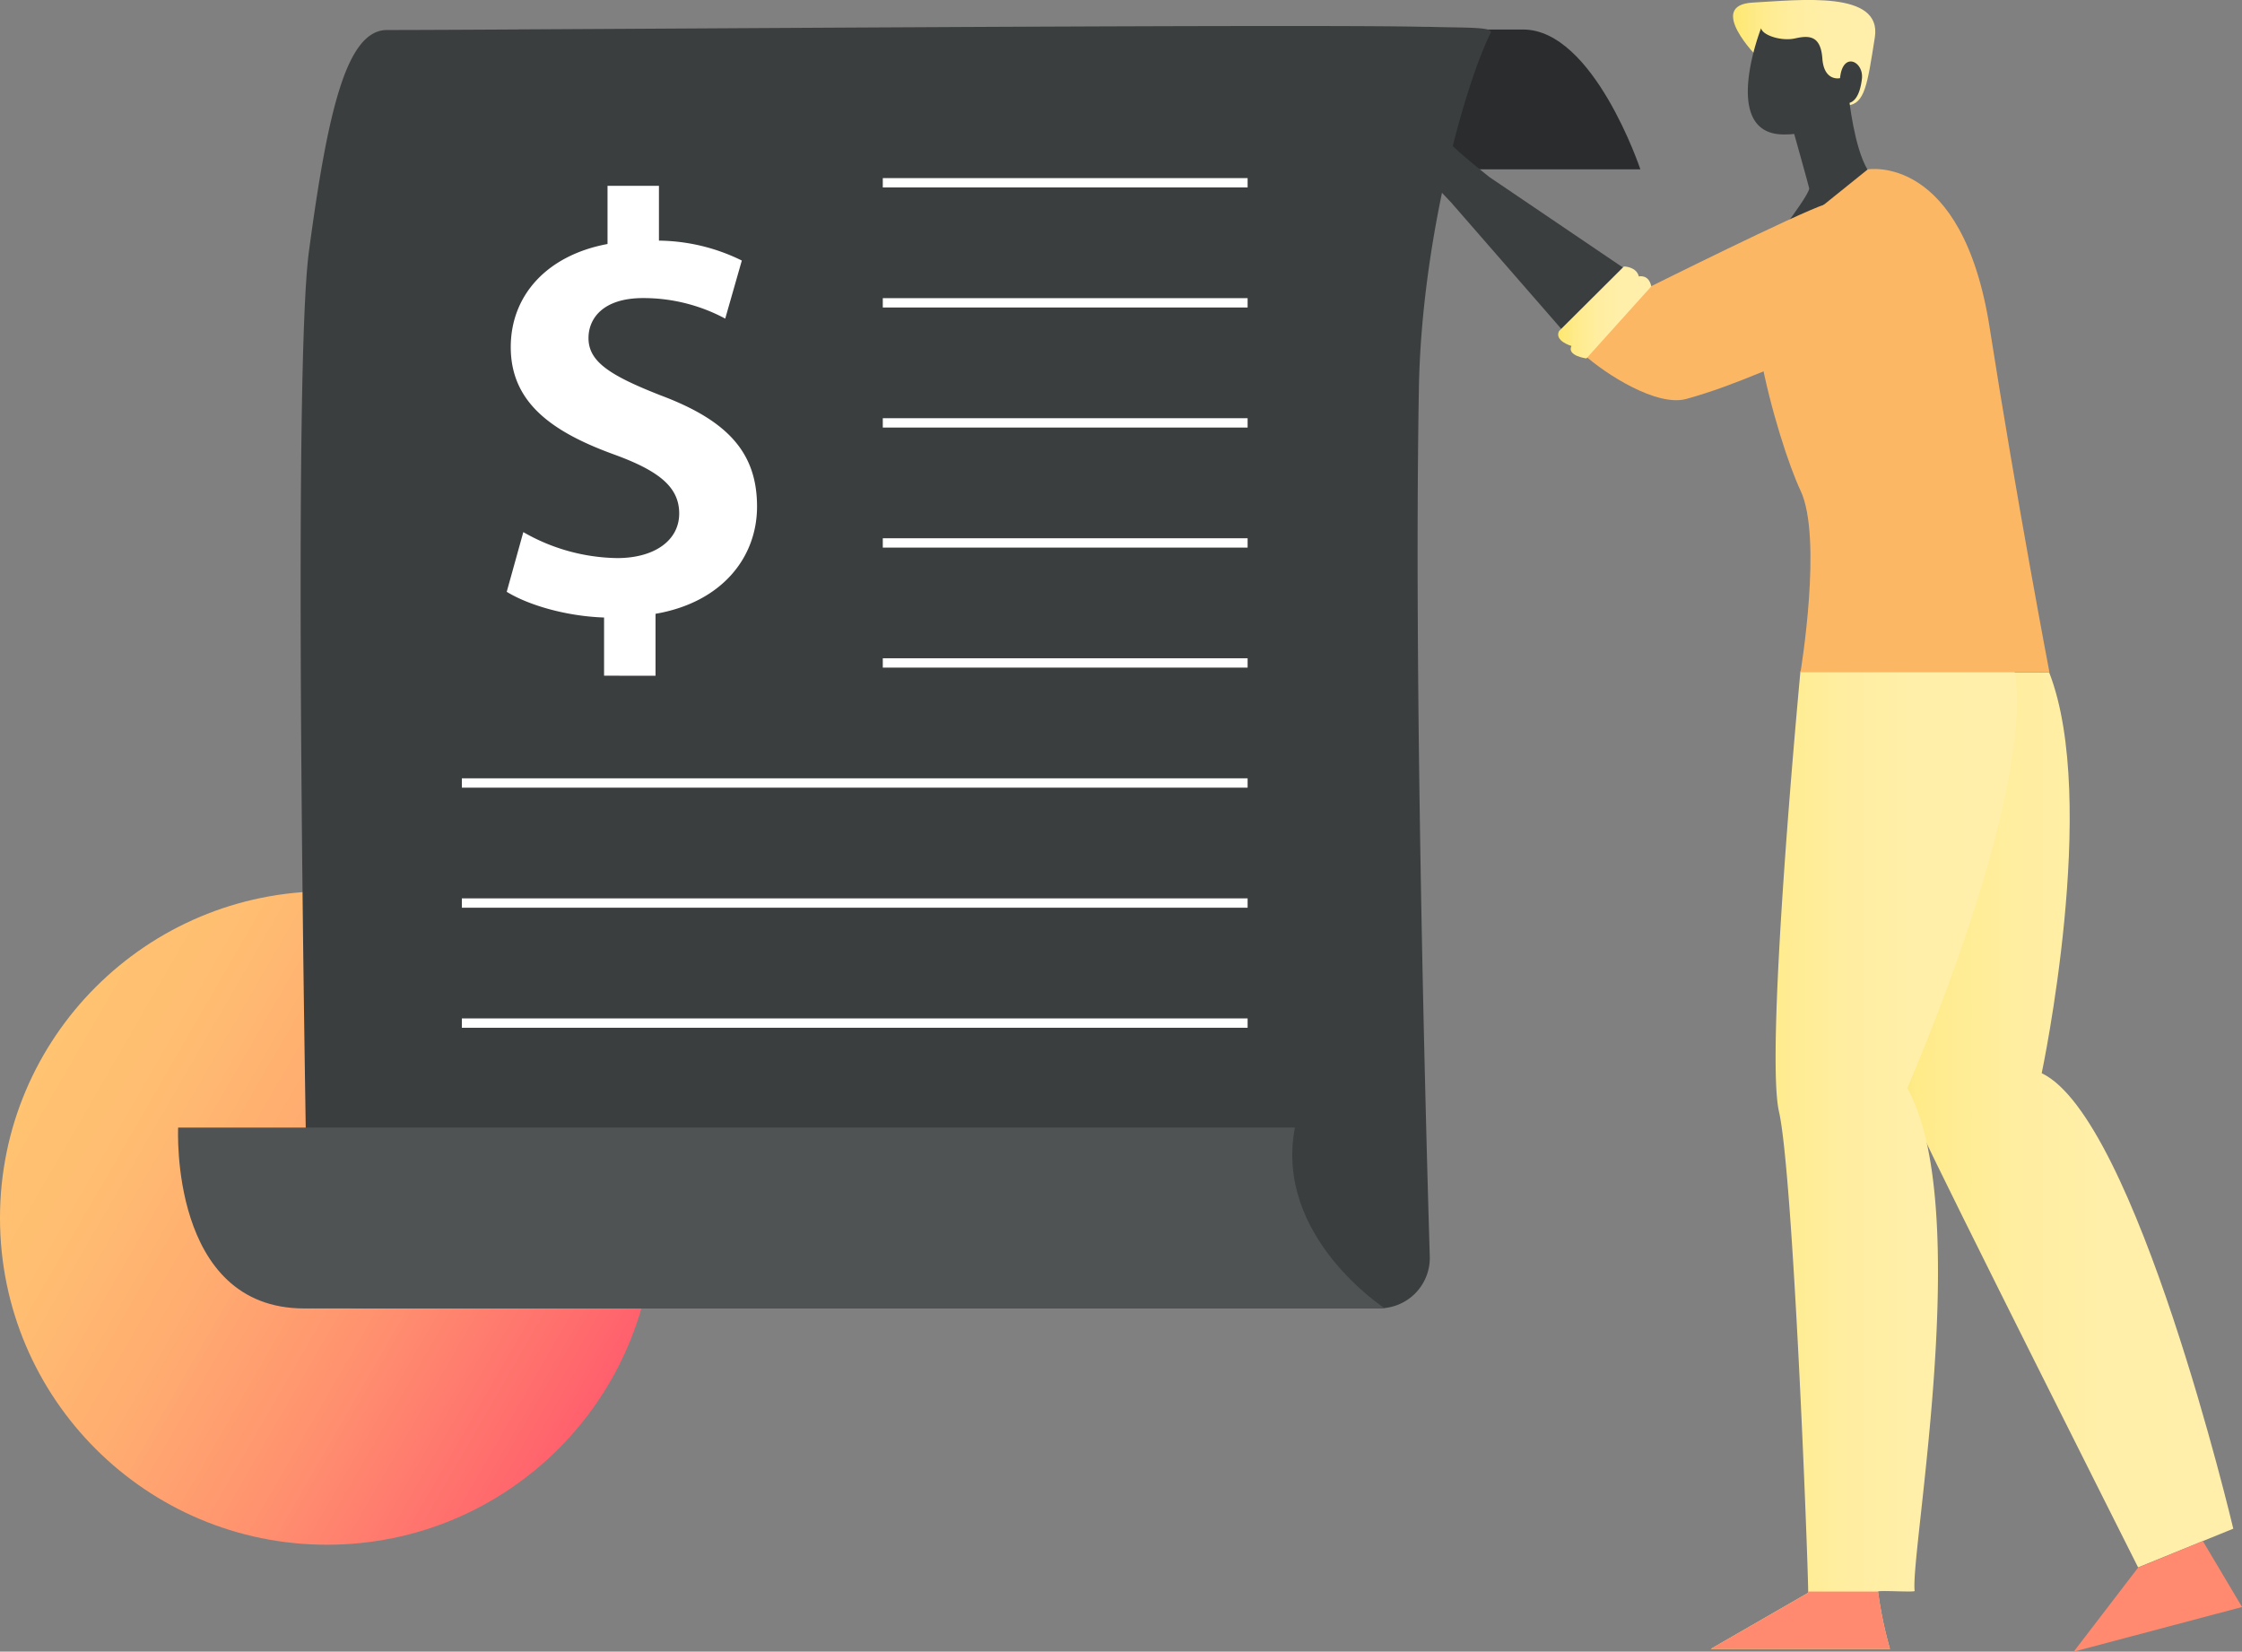 <svg xmlns="http://www.w3.org/2000/svg" xmlns:xlink="http://www.w3.org/1999/xlink" viewBox="0 0 506.69 373.25"><rect x="0" y="0" width="506.69" height="373.25" fill="#808080" stroke="none"/><defs><style>.cls-1{fill:url(#linear-gradient);}.cls-2{fill:#2a2c2d;}.cls-10,.cls-11,.cls-12,.cls-2,.cls-3,.cls-4,.cls-7,.cls-8,.cls-9{fill-rule:evenodd;}.cls-3,.cls-6{fill:#3b3e3f;}.cls-4{fill:#4f5354;}.cls-5{fill:#fff;}.cls-7{fill:url(#linear-gradient-2);}.cls-8{fill:url(#linear-gradient-3);}.cls-9{fill:url(#linear-gradient-4);}.cls-10{fill:#ff8a6f;}.cls-11{fill:#fcb765;}.cls-12{fill:url(#linear-gradient-5);}</style><linearGradient id="linear-gradient" x1="9.91" y1="238.3" x2="137.91" y2="312.2" gradientUnits="userSpaceOnUse"><stop offset="0" stop-color="#ffc371"/><stop offset="0.17" stop-color="#ffbd71"/><stop offset="0.39" stop-color="#ffac70"/><stop offset="0.65" stop-color="#ff906f"/><stop offset="0.93" stop-color="#ff6a6d"/><stop offset="1" stop-color="#ff5f6d"/></linearGradient><linearGradient id="linear-gradient-2" x1="391.67" y1="11.92" x2="423.82" y2="11.92" gradientUnits="userSpaceOnUse"><stop offset="0" stop-color="#fee870"/><stop offset="0.08" stop-color="#fee97c"/><stop offset="0.24" stop-color="#ffec91"/><stop offset="0.43" stop-color="#ffeea0"/><stop offset="0.65" stop-color="#ffefa8"/><stop offset="1" stop-color="#ffefab"/></linearGradient><linearGradient id="linear-gradient-3" x1="714.55" y1="253.07" x2="800.23" y2="253.07" gradientTransform="translate(-295.5)" xlink:href="#linear-gradient-2"/><linearGradient id="linear-gradient-4" x1="682.15" y1="261.99" x2="751.28" y2="261.99" gradientTransform="translate(-295.5)" xlink:href="#linear-gradient-2"/><linearGradient id="linear-gradient-5" x1="647.64" y1="70.63" x2="668.66" y2="70.63" gradientTransform="translate(-295.5)" xlink:href="#linear-gradient-2"/></defs><title>cost-estimate</title><g id="Layer_2" data-name="Layer 2"><g id="_3" data-name="3"><g id="Teamwork---Web"><ellipse class="cls-1" cx="73.91" cy="275.25" rx="73.91" ry="73.84"/><g id="Teamwork"><g id="Note"><path id="Path_1135" data-name="Path 1135" class="cls-2" d="M370.72,38.26S360.17,6.67,344.21,6.67H117S140.38,13.6,136,38.26Z"/><path id="Path_1136" data-name="Path 1136" class="cls-3" d="M87.47,6.78c28.89,0,207.17-1.41,234.65-.71l1,0c8.55.23,14.46,0,13.76,1.38-5.67,11.34-15.61,46.19-16.21,80.33-1.15,65.64,1.46,162.81,2.46,196.15a11.39,11.39,0,0,1-11.39,11.73H81a11.39,11.39,0,0,1-11.39-11.18c-.81-43.5-3.42-200.44.21-227.7C74.08,25.1,78.31,6.78,87.47,6.78Z"/><path id="Path_1137" data-name="Path 1137" class="cls-4" d="M40.26,254.82s-2,40.87,28.49,40.87H313s-25.1-16.21-20.35-40.87Z"/><g id="Group_623" data-name="Group 623"><g id="Group_615" data-name="Group 615"><rect id="Rectangle_265" data-name="Rectangle 265" class="cls-5" x="104.38" y="40.25" width="177.58" height="2.11"/></g><g id="Group_616" data-name="Group 616"><rect id="Rectangle_266" data-name="Rectangle 266" class="cls-5" x="104.38" y="67.38" width="177.58" height="2.11"/></g><g id="Group_617" data-name="Group 617"><rect id="Rectangle_267" data-name="Rectangle 267" class="cls-5" x="104.38" y="94.51" width="177.58" height="2.11"/></g><g id="Group_618" data-name="Group 618"><rect id="Rectangle_268" data-name="Rectangle 268" class="cls-5" x="104.38" y="121.64" width="177.58" height="2.11"/></g><g id="Group_619" data-name="Group 619"><rect id="Rectangle_269" data-name="Rectangle 269" class="cls-5" x="104.38" y="148.76" width="177.58" height="2.11"/></g><g id="Group_620" data-name="Group 620"><rect id="Rectangle_270" data-name="Rectangle 270" class="cls-5" x="104.38" y="175.89" width="177.58" height="2.11"/></g><g id="Group_621" data-name="Group 621"><rect id="Rectangle_271" data-name="Rectangle 271" class="cls-5" x="104.38" y="203.02" width="177.58" height="2.11"/></g><g id="Group_622" data-name="Group 622"><rect id="Rectangle_272" data-name="Rectangle 272" class="cls-5" x="104.38" y="230.15" width="177.58" height="2.11"/></g></g><rect id="Rectangle_278" data-name="Rectangle 278" class="cls-6" x="101.56" y="39.19" width="97.95" height="113.45"/></g><g id="Person"><g id="Group_625" data-name="Group 625"><path id="Path_1142" data-name="Path 1142" class="cls-7" d="M397.27,13S385.45,1.15,396.14.58s29.26-2.81,27.57,7.88-2.25,15-6.19,15.38S397.27,13,397.27,13Z"/><g id="Group_624" data-name="Group 624"><path id="Path_1143" data-name="Path 1143" class="cls-3" d="M398,6.38s-9.6,24.47,5.58,24a15.8,15.8,0,0,0,13.21-7.14s3.2,1.23,4-5.4c.48-3.94-4.34-6.36-4.94-.18,0,0-3.62.87-4-4.45S408.71,8,405.67,8.68,398.35,8,398,6.38Z"/><path id="Path_1144" data-name="Path 1144" class="cls-3" d="M417.91,22.49s1.14,10.72,4.11,15.79c0,0,3.52,3.66,6.51,4.73,3.63,1.3-14.67,30.07-20,20.54s-4-14-4-14,4.52-6.1,4.34-7S405.13,29,405.13,29,405.74,17.09,417.91,22.49Z"/></g></g><path id="Path_1145" data-name="Path 1145" class="cls-8" d="M504.72,345.46l-21.51,8.75,0,0c-1.27-2.53-45.08-89.59-48.53-97.46-17.19-39.25-15.57-104.79-15.57-104.79h44c11.35,29.11-1.69,90.57-1.69,90.57C482.78,252.63,504.72,345.46,504.72,345.46Z"/><path id="Path_1146" data-name="Path 1146" class="cls-9" d="M432.71,359.53c.05.36-8.33-.21-8.28.15a90.64,90.64,0,0,0,2.69,12.94H386.65l22-12.67c0-.08,0-.17,0-.28-.08-8-3.4-94.45-6.6-108.44-3.24-14.16,4.85-99.53,4.85-99.53l48.33-.34c4.92,28.12-24.19,94.52-24.19,94.52C446.21,272.88,431.63,351.17,432.71,359.53Z"/><path id="Path_1147" data-name="Path 1147" class="cls-10" d="M386.65,372.62l22-12.67c0-.08,0-.17,0-.28h15.8a90.49,90.49,0,0,0,2.69,12.95Z"/><path id="Path_1148" data-name="Path 1148" class="cls-11" d="M400.91,55.34l21.2-17.06s21.37-3.75,27.56,35.82,13.5,77.82,13.5,77.82H406.91s5.07-30.38,0-41.07S389.85,58.91,400.91,55.34Z"/><path id="Path_1149" data-name="Path 1149" class="cls-3" d="M370.75,63.14,336.59,40h0c-3.64-2.91-8.1-6.59-9.07-7.88-1.68-2.25-6.19-10.69-7.87-8.44s-6.75,11.25-3.94,14.07,7.87,3.37,7.87,3.37L328,45.81,357.8,80c3.95,3.57,11-7.57,13.91-12.76A3.11,3.11,0,0,0,370.75,63.14Z"/><path id="Path_1150" data-name="Path 1150" class="cls-11" d="M431.67,51.78c.56,6.19-2.62,20.06-13.5,24.19-15.71,6-25.5,11-37.05,14.18C374.5,92,362.9,84.6,357.8,80l15.27-15.27s33.22-16.55,39.39-18.55S430.8,42.21,431.67,51.78Z"/><path id="Path_1151" data-name="Path 1151" class="cls-10" d="M468.66,373.25l14.56-19a0,0,0,0,1,0,0l14.62-6,.14.24,8.72,14.67Z"/><path id="Path_1152" data-name="Path 1152" class="cls-12" d="M367,60.22s2.81,0,3.38,2.25c0,0,2.25-.56,2.81,2.25L358.53,81s-4.5-.57-3.38-2.82c0,0-3.93-1.12-2.81-3.37Z"/></g></g></g><path class="cls-5" d="M136.52,152.7V139.55c-8.55-.29-17.06-2.78-22-5.81l3.75-13.49a43.65,43.65,0,0,0,21.23,5.87c8.35,0,14-3.94,14-10.08,0-6-4.62-9.64-14.6-13.29C124.78,97.64,115.43,91,115.43,78.44c0-11.7,8.18-20.75,21.87-23.3V42h11.62V54.38a43.23,43.23,0,0,1,18.73,4.5L163.9,72a39.15,39.15,0,0,0-18.44-4.64C136.24,67.33,133,72,133,76.4c0,5.29,4.74,8.41,16.26,12.93,15.25,5.71,21.83,13,21.83,25.14,0,11.64-8.08,21.69-22.94,24.24v14Z"/></g></g></svg>